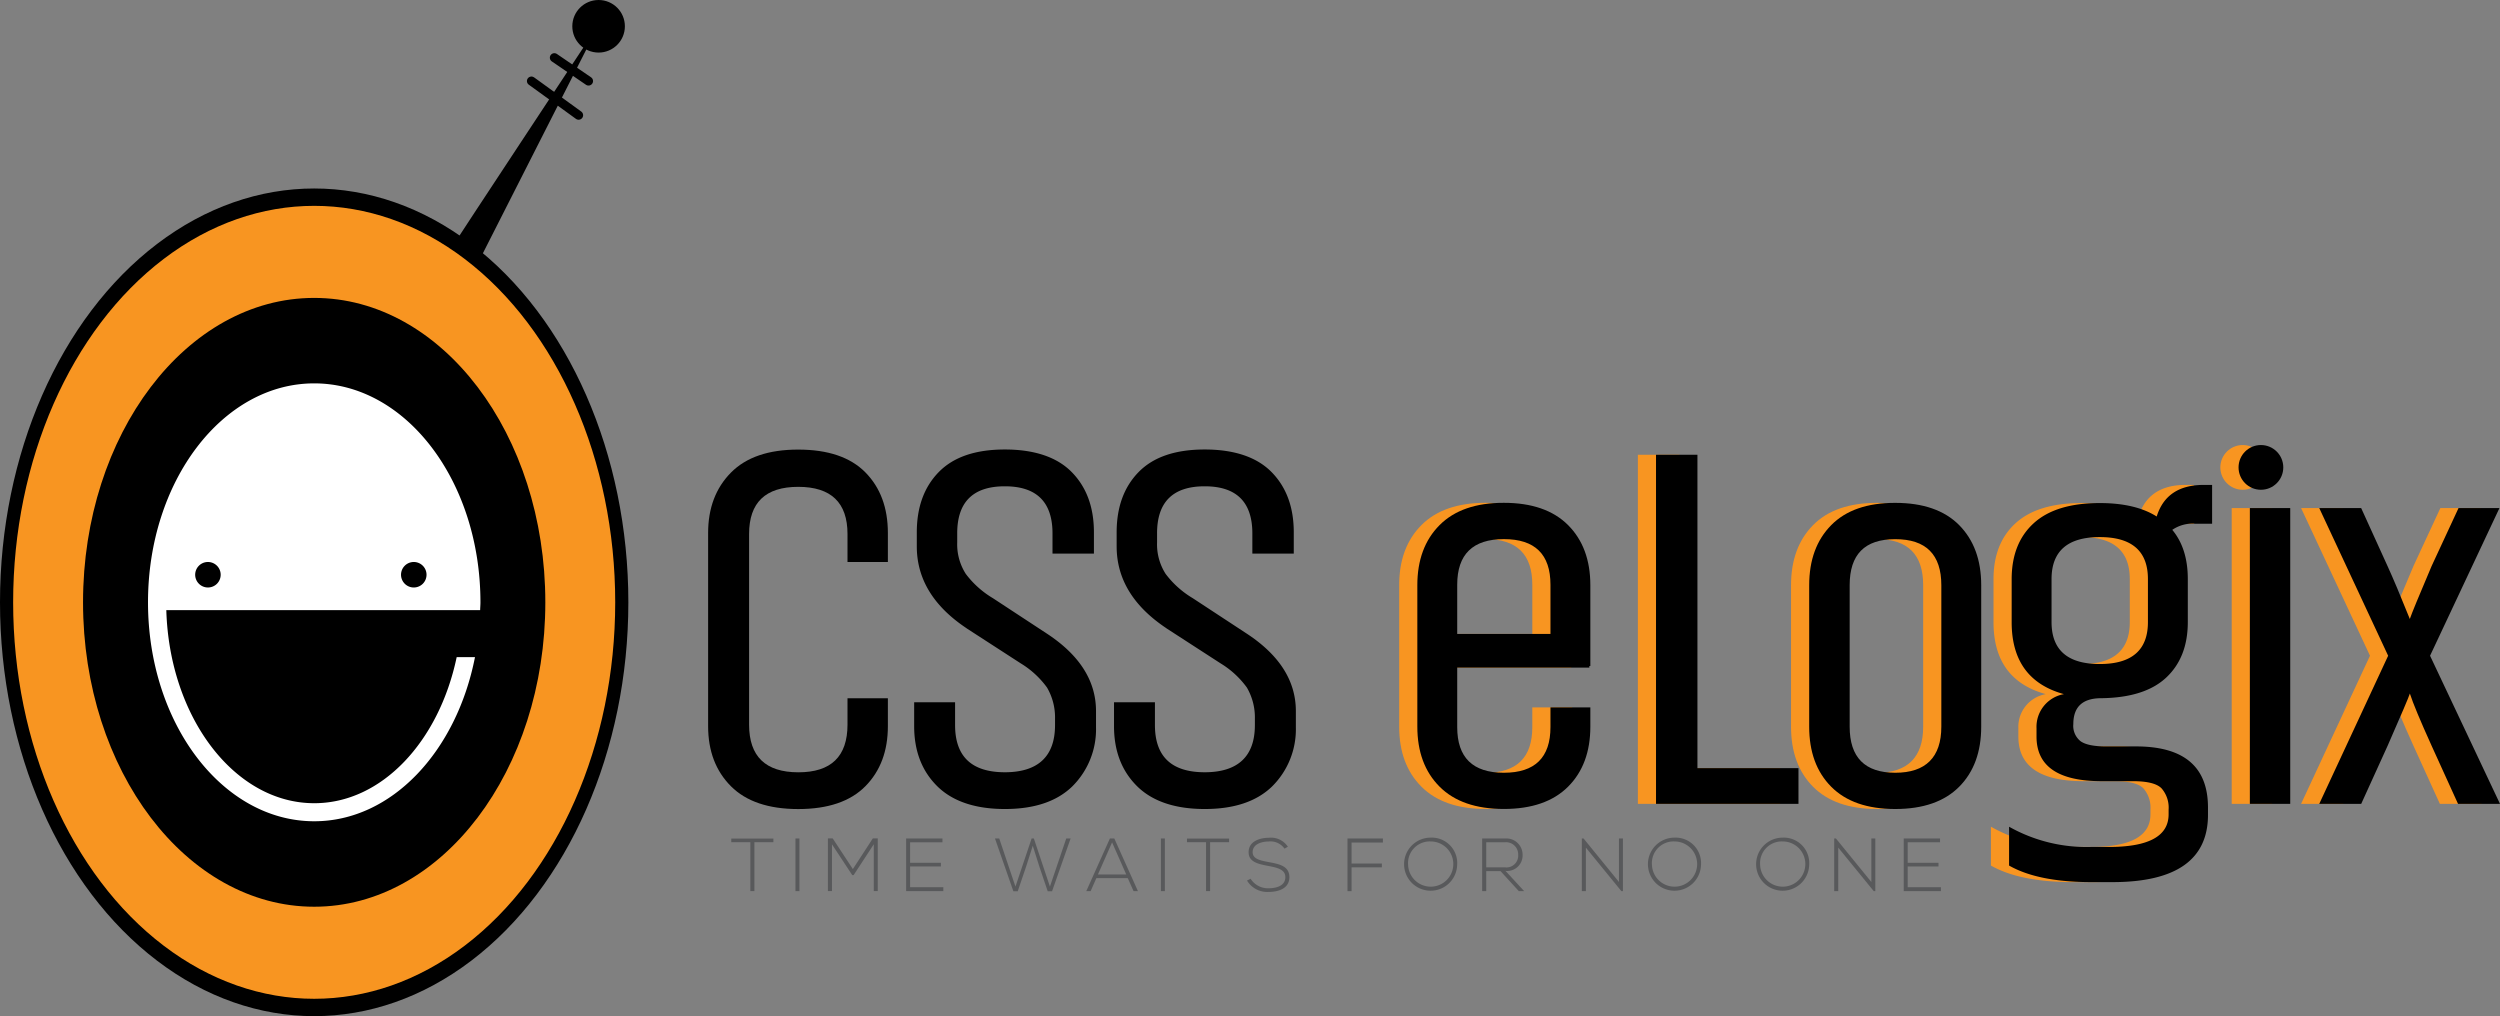 <svg xmlns="http://www.w3.org/2000/svg" width="504.01" height="204.86" viewBox="0 0 504.01 204.86">
  <rect x="0" y="0" width="504.01" height="204.86" fill="#808080" stroke="none"/>
  <g id="eLogix_logo-01" data-name="eLogix logo-01" transform="translate(-46 -38.19)">
    <g id="Group_1" data-name="Group 1">
      <ellipse id="Ellipse_1" data-name="Ellipse 1" cx="63.34" cy="83.43" rx="63.34" ry="83.43" transform="translate(46 76.19)"/>
      <ellipse id="Ellipse_2" data-name="Ellipse 2" cx="60.69" cy="79.93" rx="60.69" ry="79.93" transform="translate(48.65 79.69)" fill="#f89521"/>
      <ellipse id="Ellipse_3" data-name="Ellipse 3" cx="46.6" cy="61.37" rx="46.6" ry="61.37" transform="translate(62.74 98.25)"/>
      <path id="Path_1" data-name="Path 1" d="M142.8,161.19c.01-.53.06-1.04.06-1.57,0-24.38-15-44.14-33.51-44.14s-33.51,19.76-33.51,44.14,15,44.14,33.51,44.14c15.61,0,28.68-14.07,32.41-33.09h-3.69c-3.56,16.97-15.07,29.45-28.72,29.45-16.08,0-29.2-17.33-29.82-38.93Zm-54.88-4.56a2.57,2.57,0,1,1,2.57-2.57A2.569,2.569,0,0,1,87.92,156.63Zm41.5,0a2.57,2.57,0,1,1,2.57-2.57A2.569,2.569,0,0,1,129.42,156.63Z" fill="#fff"/>
      <path id="Path_2" data-name="Path 2" d="M137.37,87.62c.55-.93,26.46-40.18,26.46-40.18l.55.38-22.2,43.74Z"/>
      <path id="Path_3" data-name="Path 3" d="M153.14,54.53c-.38-.29,8.44,6.11,9.51,6.89" fill="none" stroke="#000" stroke-linecap="round" stroke-miterlimit="10" stroke-width="1.82"/>
      <line id="Line_1" data-name="Line 1" x2="6.89" y2="4.71" transform="translate(157.76 49.82)" fill="none" stroke="#000" stroke-linecap="round" stroke-miterlimit="10" stroke-width="1.82"/>
      <circle id="Ellipse_4" data-name="Ellipse 4" cx="5.3" cy="5.3" r="5.3" transform="translate(161.38 38.19)"/>
    </g>
    <g id="Group_2" data-name="Group 2">
      <path id="Path_4" data-name="Path 4" d="M197.26,207.98h-3.83v-.73h8.49v.73h-3.83v9.86h-.82v-9.86Z" fill="#58595b"/>
      <path id="Path_5" data-name="Path 5" d="M206.37,217.84V207.23h.8v10.61Z" fill="#58595b"/>
      <path id="Path_6" data-name="Path 6" d="M222.15,208.41l-4.06,6.21h-.27l-4.09-6.21v9.42h-.82V207.22h.97l4.06,6.18,4.02-6.18h1v10.61h-.8v-9.42Z" fill="#58595b"/>
      <path id="Path_7" data-name="Path 7" d="M229.48,212.13h6.21v.74h-6.21v4.18h6.7v.79h-7.5V207.23H236V208h-6.52v4.12Z" fill="#58595b"/>
      <path id="Path_8" data-name="Path 8" d="M253.98,207.23h.45l3.24,9.7,3.29-9.7h.88l-3.74,10.64h-.88l-1.68-4.97-1.33-4.2-1.33,4.17-1.7,5h-.88l-3.71-10.64h.86l3.27,9.7Z" fill="#58595b"/>
      <path id="Path_9" data-name="Path 9" d="M274.53,217.84l-1.17-2.61h-6.33l-1.15,2.61H265l4.76-10.61h.89l4.76,10.61h-.88Zm-1.48-3.36-2.85-6.46-2.85,6.46Z" fill="#58595b"/>
      <path id="Path_10" data-name="Path 10" d="M280.04,217.84V207.23h.8v10.61Z" fill="#58595b"/>
      <path id="Path_11" data-name="Path 11" d="M289.13,207.98H285.3v-.73h8.49v.73h-3.83v9.86h-.82v-9.86Z" fill="#58595b"/>
      <path id="Path_12" data-name="Path 12" d="M304.96,209.28a3.441,3.441,0,0,0-3.21-1.44c-1.24,0-3.21.45-3.21,2.15,0,1.35,1.45,1.67,3.24,2,2.05.39,4.17.76,4.17,3.05-.02,2.39-2.42,2.97-4.2,2.97a4.776,4.776,0,0,1-4.35-2.3l.73-.36a4.146,4.146,0,0,0,3.62,1.92c1.3,0,3.38-.36,3.38-2.24.02-1.59-1.74-1.94-3.48-2.27-1.94-.38-3.92-.77-3.92-2.73-.05-2.24,2.29-2.94,4.03-2.94a4.078,4.078,0,0,1,3.88,1.8l-.67.39Z" fill="#58595b"/>
      <path id="Path_13" data-name="Path 13" d="M318.48,212.28h6.11v.77h-6.11v4.8h-.82V207.23h7.14v.82h-6.32v4.23Z" fill="#58595b"/>
      <path id="Path_14" data-name="Path 14" d="M339.77,212.55a5.351,5.351,0,1,1-5.35-5.49A5.134,5.134,0,0,1,339.77,212.55Zm-9.89-.01a4.558,4.558,0,1,0,4.55-4.71A4.371,4.371,0,0,0,329.88,212.54Z" fill="#58595b"/>
      <path id="Path_15" data-name="Path 15" d="M353.27,217.84h-1.08l-3.67-4.02h-2.89v4.02h-.82V207.23h4.67a3.272,3.272,0,0,1,3.48,3.3,3.125,3.125,0,0,1-3.44,3.24l3.74,4.06Zm-7.64-4.79h3.76a2.369,2.369,0,0,0,2.68-2.53,2.44,2.44,0,0,0-2.59-2.53h-3.85Z" fill="#58595b"/>
      <path id="Path_16" data-name="Path 16" d="M365.25,207.23l7.14,8.77v-8.77h.8v10.61h-.32l-7.15-8.76v8.76h-.82V207.23Z" fill="#58595b"/>
      <path id="Path_17" data-name="Path 17" d="M388.93,212.55a5.351,5.351,0,1,1-5.35-5.49A5.134,5.134,0,0,1,388.93,212.55Zm-9.89-.01a4.558,4.558,0,1,0,4.55-4.71A4.365,4.365,0,0,0,379.04,212.54Z" fill="#58595b"/>
      <path id="Path_18" data-name="Path 18" d="M410.74,212.55a5.351,5.351,0,1,1-5.35-5.49A5.134,5.134,0,0,1,410.74,212.55Zm-9.89-.01a4.558,4.558,0,1,0,4.55-4.71A4.371,4.371,0,0,0,400.85,212.54Z" fill="#58595b"/>
      <path id="Path_19" data-name="Path 19" d="M416.13,207.23l7.14,8.77v-8.77h.8v10.61h-.32l-7.15-8.76v8.76h-.82V207.23Z" fill="#58595b"/>
      <path id="Path_20" data-name="Path 20" d="M430.6,212.13h6.21v.74H430.6v4.18h6.7v.79h-7.5V207.23h7.32V208H430.6v4.12Z" fill="#58595b"/>
    </g>
    <g id="Group_3" data-name="Group 3">
      <path id="Path_21" data-name="Path 21" d="M225,178.95v5.64q0,7.515-4.54,12.11t-13.52,4.6c-5.98,0-10.52-1.53-13.58-4.6s-4.6-7.1-4.6-12.11V145.64q0-7.515,4.6-12.17t13.58-4.64q8.985,0,13.52,4.59T225,145.64v5.85h-8.14v-5.64q0-9.5-9.92-9.51t-9.92,9.51v38.43q0,9.6,9.92,9.61t9.92-9.61v-5.32H225Z"/>
      <path id="Path_22" data-name="Path 22" d="M240.85,164.84q-10.02-6.675-10.02-16.5v-2.82c0-5.08,1.47-9.14,4.44-12.17s7.39-4.54,13.31-4.54,10.48,1.51,13.47,4.54,4.49,7.08,4.49,12.17v4.28h-8.35v-4.07q0-9.5-9.61-9.5t-9.6,9.5v1.78a11.053,11.053,0,0,0,1.72,6.37,18.937,18.937,0,0,0,5.48,4.91l10.97,7.2q9.81,6.48,9.81,15.56v3.24a16.22,16.22,0,0,1-4.8,11.96q-4.7,4.545-13.58,4.54c-5.92,0-10.53-1.53-13.63-4.6s-4.65-7.1-4.65-12.11v-4.81h8.25v4.6q0,9.5,10.02,9.51c6.68,0,10.13-3.17,10.13-9.51v-1.35a11.993,11.993,0,0,0-1.61-6.21,18.2,18.2,0,0,0-5.27-4.86l-10.97-7.1Z"/>
      <path id="Path_23" data-name="Path 23" d="M281.14,164.84q-10.02-6.675-10.02-16.5v-2.82c0-5.08,1.47-9.14,4.44-12.17s7.39-4.54,13.31-4.54,10.48,1.51,13.47,4.54,4.49,7.08,4.49,12.17v4.28h-8.35v-4.07q0-9.5-9.61-9.5t-9.6,9.5v1.78a11.053,11.053,0,0,0,1.72,6.37,18.937,18.937,0,0,0,5.48,4.91l10.97,7.2q9.81,6.48,9.81,15.56v3.24a16.22,16.22,0,0,1-4.8,11.96q-4.7,4.545-13.58,4.54c-5.92,0-10.53-1.53-13.63-4.6s-4.65-7.1-4.65-12.11v-4.81h8.25v4.6q0,9.5,10.02,9.51c6.68,0,10.13-3.17,10.13-9.51v-1.35a11.993,11.993,0,0,0-1.61-6.21,18.2,18.2,0,0,0-5.27-4.86l-10.97-7.1Z"/>
    </g>
    <g id="Group_5" data-name="Group 5">
      <g id="Group_4" data-name="Group 4">
        <path id="Path_24" data-name="Path 24" d="M336.12,172.78v12q0,9.2,9.4,9.2t9.4-9.2v-3.97h8.04v3.87q0,7.62-4.49,12.11t-12.95,4.49q-8.46,0-12.95-4.49t-4.49-12.11V156.17q0-7.62,4.49-12.12t12.95-4.49q8.46,0,12.95,4.49c2.99,3,4.49,7.03,4.49,12.12v16.29h-.2v.32H336.13Zm18.8-16.71q0-9.2-9.4-9.19t-9.4,9.19v9.92h18.8Z" fill="#f89521"/>
        <path id="Path_25" data-name="Path 25" d="M404.92,200.25H376.2V129.87h8.35v63.18h20.37v7.2Z" fill="#f89521"/>
        <path id="Path_26" data-name="Path 26" d="M441.76,184.69c0,5.08-1.47,9.12-4.44,12.11s-7.26,4.49-12.9,4.49-9.93-1.5-12.9-4.49-4.44-7.03-4.44-12.11V156.18q0-7.62,4.44-12.12t12.9-4.49q8.46,0,12.9,4.49c2.96,3,4.44,7.03,4.44,12.12Zm-8.04-28.51q0-9.3-9.29-9.29c-6.19,0-9.19,3.1-9.19,9.29v28.51q0,9.285,9.19,9.29c6.12,0,9.29-3.1,9.29-9.29Z" fill="#f89521"/>
        <path id="Path_27" data-name="Path 27" d="M484.77,143.76a7.272,7.272,0,0,0-4.49,1.25q3.135,3.765,3.13,9.92v8.67q0,7.095-4.33,11.17t-13.11,4.18c-3.76,0-5.64,1.73-5.64,5.22a3.941,3.941,0,0,0,1.46,3.45c.98.7,2.68,1.05,5.12,1.05h6.06q14.505,0,14.51,12.32v1.46q0,13.59-19.32,13.58h-4.17q-10.755,0-16.61-3.34v-7.83a31.822,31.822,0,0,0,16.5,4.08h3.65q12.015,0,12.01-6.58v-.94a5.921,5.921,0,0,0-1.41-4.28c-.94-.98-2.87-1.46-5.79-1.46h-6.27q-13.155,0-13.16-8.99v-1.67a6.694,6.694,0,0,1,5.53-6.89q-10.545-2.91-10.54-14.51v-8.67c0-4.8,1.47-8.56,4.44-11.27s7.4-4.07,13.32-4.07q7.2,0,11.48,2.71,1.98-6.375,9.5-6.37h1.67v7.83h-3.55Zm-9.4,11.17q0-8.46-9.71-8.46t-9.72,8.46v8.67q0,8.46,9.72,8.46t9.71-8.46Z" fill="#f89521"/>
        <path id="Path_28" data-name="Path 28" d="M495.92,140.62h8.14v59.63h-8.14Z" fill="#f89521"/>
        <path id="Path_29" data-name="Path 29" d="M518.36,140.62l5.32,11.7q1.68,3.66,4.49,10.66.525-1.575,4.39-10.66l5.43-11.7h8.25l-13.99,29.77,14.1,29.86h-8.46l-5.32-11.7q-3.45-7.62-4.39-10.54-.315,1.035-4.49,10.54l-5.32,11.7h-8.46l13.89-29.86-13.89-29.77h8.46Z" fill="#f89521"/>
      </g>
      <circle id="Ellipse_5" data-name="Ellipse 5" cx="4.51" cy="4.51" r="4.51" transform="translate(493.63 127.91)" fill="#f89521"/>
    </g>
    <g id="Group_7" data-name="Group 7">
      <g id="Group_6" data-name="Group 6">
        <path id="Path_30" data-name="Path 30" d="M339.78,172.78v12q0,9.2,9.4,9.2t9.4-9.2v-3.97h8.04v3.87q0,7.62-4.49,12.11t-12.95,4.49q-8.46,0-12.95-4.49t-4.49-12.11V156.17q0-7.62,4.49-12.12t12.95-4.49q8.46,0,12.95,4.49c2.99,3,4.49,7.03,4.49,12.12v16.29h-.2v.32H339.79Zm18.8-16.71q0-9.2-9.4-9.19t-9.4,9.19v9.92h18.8Z"/>
        <path id="Path_31" data-name="Path 31" d="M408.58,200.25H379.86V129.87h8.35v63.18h20.37v7.2Z"/>
        <path id="Path_32" data-name="Path 32" d="M445.42,184.69c0,5.08-1.47,9.12-4.44,12.11s-7.26,4.49-12.9,4.49-9.93-1.5-12.9-4.49-4.44-7.03-4.44-12.11V156.18q0-7.62,4.44-12.12t12.9-4.49q8.46,0,12.9,4.49c2.96,3,4.44,7.03,4.44,12.12Zm-8.04-28.51q0-9.3-9.29-9.29c-6.19,0-9.19,3.1-9.19,9.29v28.51q0,9.285,9.19,9.29c6.12,0,9.29-3.1,9.29-9.29Z"/>
        <path id="Path_33" data-name="Path 33" d="M488.43,143.76a7.272,7.272,0,0,0-4.49,1.25q3.135,3.765,3.13,9.92v8.67q0,7.095-4.33,11.17t-13.11,4.18c-3.76,0-5.64,1.73-5.64,5.22a3.941,3.941,0,0,0,1.46,3.45c.98.7,2.68,1.05,5.12,1.05h6.06q14.505,0,14.51,12.32v1.46q0,13.59-19.32,13.58h-4.17q-10.755,0-16.61-3.34v-7.83a31.822,31.822,0,0,0,16.5,4.08h3.65q12.015,0,12.01-6.58v-.94a5.921,5.921,0,0,0-1.41-4.28c-.94-.98-2.87-1.46-5.79-1.46h-6.27q-13.155,0-13.16-8.99v-1.67a6.694,6.694,0,0,1,5.53-6.89q-10.545-2.91-10.54-14.51v-8.67c0-4.8,1.47-8.56,4.44-11.27s7.4-4.07,13.32-4.07q7.2,0,11.48,2.71,1.98-6.375,9.5-6.37h1.67v7.83h-3.55Zm-9.4,11.17q0-8.46-9.71-8.46t-9.72,8.46v8.67q0,8.46,9.72,8.46t9.71-8.46Z"/>
        <path id="Path_34" data-name="Path 34" d="M499.58,140.62h8.14v59.63h-8.14Z"/>
        <path id="Path_35" data-name="Path 35" d="M522.02,140.62l5.32,11.7q1.68,3.66,4.49,10.66.525-1.575,4.39-10.66l5.43-11.7h8.25l-13.99,29.77,14.1,29.86h-8.46l-5.32-11.7q-3.45-7.62-4.39-10.54-.315,1.035-4.49,10.54l-5.32,11.7h-8.46l13.89-29.86-13.89-29.77h8.46Z"/>
      </g>
      <circle id="Ellipse_6" data-name="Ellipse 6" cx="4.51" cy="4.51" r="4.51" transform="translate(497.3 127.91)"/>
    </g>
  </g>
</svg>
